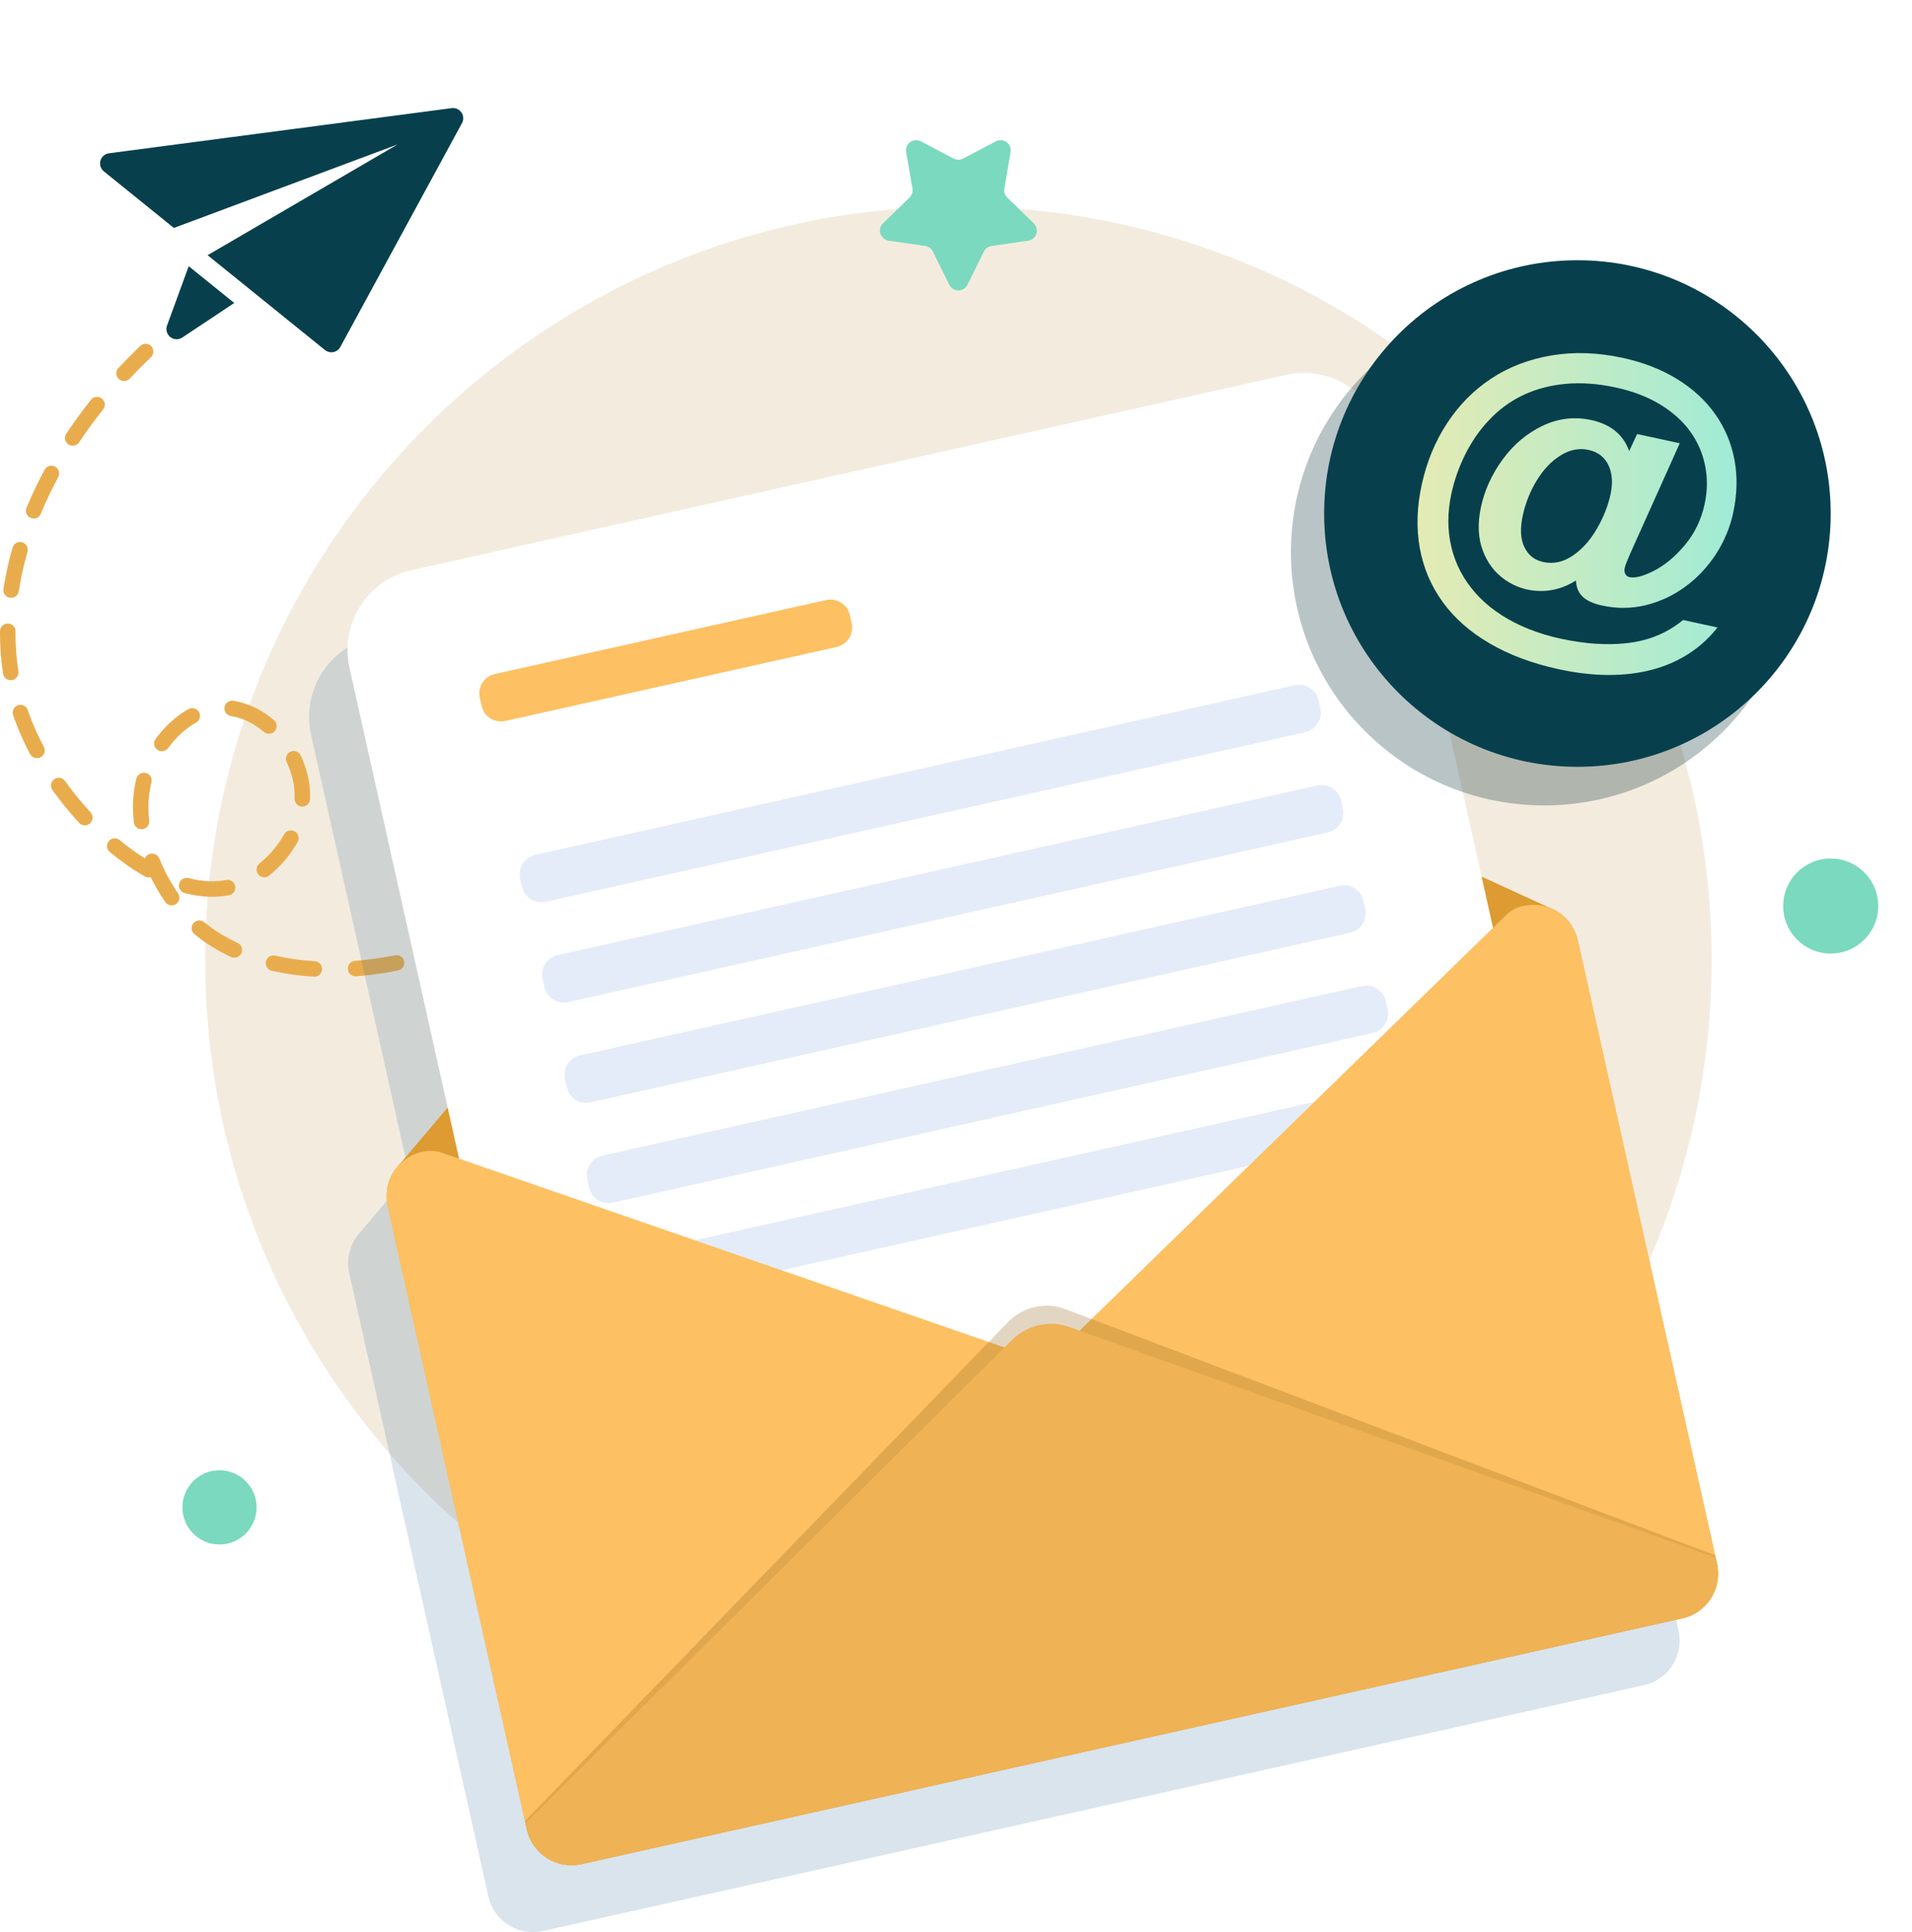 <?xml version="1.0" encoding="UTF-8"?> <svg xmlns="http://www.w3.org/2000/svg" width="191" height="193" viewBox="0 0 191 193" fill="none"><path d="M21.926 154.277C23.973 154.277 25.632 152.617 25.632 150.571C25.632 148.524 23.973 146.865 21.926 146.865C19.88 146.865 18.221 148.524 18.221 150.571C18.221 152.617 19.88 154.277 21.926 154.277Z" fill="#7AD9BE"></path><path d="M182.879 95.25C185.501 95.25 187.626 93.125 187.626 90.503C187.626 87.882 185.501 85.756 182.879 85.756C180.257 85.756 178.132 87.882 178.132 90.503C178.132 93.125 180.257 95.25 182.879 95.25Z" fill="#7AD9BE"></path><path d="M95.739 171.118C137.295 171.118 170.983 137.43 170.983 95.874C170.983 54.318 137.295 20.63 95.739 20.63C54.183 20.63 20.495 54.318 20.495 95.874C20.495 137.43 54.183 171.118 95.739 171.118Z" fill="#A37207" fill-opacity="0.13"></path><path d="M31.4 97.564C31.384 97.564 31.368 97.564 31.352 97.562C29.891 97.474 28.475 97.272 27.142 96.965C26.725 96.869 26.465 96.453 26.561 96.036C26.657 95.62 27.077 95.362 27.49 95.456C28.739 95.744 30.07 95.933 31.446 96.017C31.873 96.043 32.198 96.41 32.172 96.837C32.147 97.248 31.806 97.564 31.4 97.564ZM35.524 97.524C35.123 97.524 34.783 97.215 34.752 96.808C34.719 96.382 35.039 96.01 35.465 95.977C36.773 95.877 38.118 95.692 39.463 95.426C39.89 95.344 40.291 95.617 40.373 96.036C40.456 96.455 40.183 96.862 39.763 96.945C38.358 97.222 36.952 97.416 35.584 97.521C35.563 97.523 35.544 97.524 35.524 97.524ZM43.615 95.946C43.284 95.946 42.978 95.733 42.875 95.4C42.748 94.992 42.977 94.558 43.386 94.432C44.654 94.04 45.936 93.574 47.195 93.047C47.593 92.881 48.043 93.069 48.209 93.463C48.373 93.857 48.188 94.311 47.793 94.476C46.487 95.022 45.159 95.504 43.843 95.911C43.767 95.935 43.69 95.946 43.615 95.946ZM23.41 95.665C23.301 95.665 23.191 95.642 23.085 95.594C21.734 94.969 20.502 94.201 19.422 93.311C19.092 93.039 19.045 92.551 19.317 92.221C19.588 91.891 20.076 91.843 20.407 92.116C21.384 92.922 22.504 93.619 23.735 94.188C24.124 94.367 24.292 94.828 24.113 95.216C23.982 95.499 23.702 95.665 23.41 95.665ZM17.148 90.441C16.902 90.441 16.66 90.324 16.51 90.106C15.973 89.327 15.48 88.484 15.054 87.62C14.863 87.673 14.653 87.652 14.467 87.546C13.3 86.882 12.124 86.062 10.972 85.111C10.642 84.839 10.596 84.35 10.869 84.021C11.14 83.691 11.629 83.645 11.959 83.917C12.791 84.605 13.633 85.217 14.474 85.746C14.55 85.559 14.699 85.401 14.901 85.32C15.297 85.16 15.748 85.35 15.909 85.747C16.396 86.951 17.045 88.154 17.785 89.227C18.028 89.579 17.939 90.061 17.587 90.304C17.453 90.397 17.3 90.441 17.148 90.441ZM21.198 89.584C20.322 89.584 19.399 89.459 18.454 89.214C18.04 89.107 17.792 88.684 17.899 88.27C18.007 87.856 18.428 87.608 18.843 87.715C20.186 88.064 21.454 88.127 22.586 87.903C23.007 87.818 23.413 88.093 23.496 88.512C23.579 88.932 23.307 89.339 22.887 89.422C22.345 89.529 21.777 89.584 21.198 89.584ZM26.407 87.63C26.181 87.63 25.957 87.532 25.804 87.342C25.535 87.01 25.587 86.522 25.919 86.253C26.919 85.446 27.77 84.44 28.381 83.344C28.589 82.97 29.061 82.836 29.434 83.044C29.808 83.252 29.942 83.724 29.734 84.097C29.027 85.365 28.045 86.527 26.893 87.458C26.749 87.574 26.578 87.63 26.407 87.63ZM14.138 82.831C13.751 82.831 13.417 82.541 13.37 82.147C13.309 81.626 13.277 81.106 13.277 80.601C13.277 79.621 13.395 78.667 13.626 77.764C13.733 77.35 14.156 77.102 14.569 77.207C14.983 77.314 15.233 77.736 15.127 78.15C14.927 78.926 14.826 79.751 14.826 80.601C14.826 81.045 14.854 81.504 14.908 81.965C14.959 82.39 14.655 82.775 14.23 82.825C14.199 82.829 14.169 82.831 14.138 82.831ZM8.474 82.446C8.266 82.446 8.057 82.362 7.905 82.197C6.954 81.165 6.056 80.061 5.239 78.918C4.99 78.57 5.071 78.086 5.419 77.837C5.767 77.588 6.25 77.669 6.499 78.017C7.279 79.109 8.135 80.162 9.044 81.147C9.334 81.461 9.314 81.951 8.999 82.241C8.85 82.378 8.662 82.446 8.474 82.446ZM30.201 80.567C30.19 80.567 30.18 80.567 30.169 80.567C29.742 80.549 29.409 80.189 29.426 79.762C29.43 79.673 29.431 79.585 29.431 79.496C29.431 79.339 29.426 79.181 29.416 79.022C29.351 78.071 29.082 77.069 28.638 76.123C28.456 75.736 28.622 75.275 29.009 75.093C29.396 74.912 29.857 75.078 30.039 75.465C30.565 76.582 30.884 77.776 30.961 78.918C30.974 79.112 30.98 79.304 30.98 79.496C30.98 79.606 30.978 79.715 30.974 79.824C30.957 80.241 30.614 80.567 30.201 80.567ZM3.691 75.735C3.414 75.735 3.146 75.585 3.007 75.323C2.413 74.206 1.908 73.08 1.504 71.977C1.436 71.793 1.371 71.609 1.308 71.424C1.172 71.018 1.39 70.579 1.796 70.443C2.204 70.307 2.64 70.525 2.777 70.93C2.834 71.102 2.894 71.273 2.957 71.444C3.337 72.481 3.814 73.542 4.374 74.597C4.575 74.975 4.432 75.443 4.053 75.644C3.938 75.706 3.813 75.735 3.691 75.735ZM16.172 75.04C16.012 75.04 15.852 74.99 15.713 74.888C15.369 74.635 15.296 74.15 15.549 73.806C16.496 72.52 17.632 71.492 18.833 70.831C19.208 70.625 19.678 70.762 19.885 71.137C20.091 71.511 19.954 71.982 19.579 72.188C18.573 72.741 17.611 73.618 16.796 74.725C16.644 74.93 16.41 75.04 16.172 75.04ZM26.865 73.297C26.686 73.297 26.508 73.236 26.361 73.111C25.355 72.249 24.219 71.703 23.075 71.53C22.652 71.466 22.361 71.072 22.425 70.649C22.488 70.227 22.887 69.934 23.306 69.999C24.737 70.215 26.142 70.884 27.369 71.935C27.694 72.213 27.731 72.702 27.453 73.027C27.3 73.205 27.083 73.297 26.865 73.297ZM1.067 67.944C0.691 67.944 0.361 67.67 0.302 67.287C0.102 65.982 0 64.631 0 63.273L0.001 63.049C0.005 62.624 0.35 62.281 0.776 62.281C0.777 62.281 0.779 62.281 0.782 62.281C1.209 62.284 1.553 62.634 1.55 63.061L1.549 63.273C1.549 64.553 1.645 65.824 1.833 67.052C1.898 67.475 1.608 67.87 1.185 67.935C1.145 67.941 1.106 67.944 1.067 67.944ZM1.112 59.718C1.073 59.718 1.033 59.715 0.994 59.709C0.571 59.644 0.281 59.249 0.345 58.826C0.554 57.467 0.859 56.078 1.254 54.7C1.372 54.289 1.801 54.051 2.212 54.169C2.623 54.287 2.861 54.716 2.743 55.127C2.366 56.442 2.074 57.766 1.876 59.06C1.817 59.443 1.488 59.718 1.112 59.718ZM3.363 51.793C3.264 51.793 3.164 51.774 3.067 51.734C2.672 51.571 2.484 51.118 2.648 50.722C3.173 49.453 3.782 48.175 4.455 46.924C4.658 46.548 5.126 46.407 5.504 46.61C5.881 46.813 6.021 47.282 5.819 47.659C5.17 48.863 4.584 50.093 4.079 51.315C3.955 51.613 3.667 51.793 3.363 51.793ZM7.263 44.528C7.115 44.528 6.967 44.486 6.835 44.398C6.479 44.161 6.382 43.681 6.618 43.325C7.382 42.176 8.213 41.036 9.089 39.934C9.356 39.6 9.842 39.544 10.178 39.811C10.512 40.077 10.568 40.565 10.301 40.899C9.452 41.966 8.647 43.07 7.908 44.182C7.759 44.406 7.513 44.528 7.263 44.528ZM12.393 38.066C12.204 38.066 12.014 37.997 11.864 37.858C11.552 37.566 11.536 37.076 11.828 36.763C12.525 36.018 13.26 35.275 14.014 34.554C14.323 34.26 14.812 34.27 15.108 34.58C15.404 34.889 15.392 35.379 15.083 35.674C14.35 36.374 13.636 37.096 12.959 37.821C12.806 37.984 12.6 38.066 12.393 38.066Z" fill="#E9AC4D"></path><path opacity="0.18" d="M167.789 163.819C167.789 163.814 167.789 163.807 167.79 163.802C167.788 163.795 167.789 163.783 167.788 163.776C167.787 163.723 167.786 163.666 167.782 163.614C167.777 163.558 167.776 163.502 167.767 163.447C167.766 163.424 167.765 163.402 167.763 163.376C167.76 163.361 167.76 163.346 167.757 163.332C167.752 163.295 167.748 163.258 167.741 163.226C167.736 163.189 167.732 163.152 167.724 163.116C167.71 163.036 167.696 162.959 167.679 162.884L167.636 162.689C167.636 162.689 167.636 162.688 167.636 162.688L167.491 162.041H167.491L153.78 100.629C153.763 100.553 153.742 100.475 153.721 100.4C153.709 100.346 153.692 100.289 153.673 100.236C153.655 100.172 153.633 100.109 153.608 100.047C153.589 99.994 153.569 99.942 153.547 99.89C153.527 99.837 153.505 99.789 153.482 99.738C153.452 99.672 153.424 99.611 153.39 99.546C153.324 99.417 153.253 99.289 153.173 99.167C153.172 99.163 153.168 99.16 153.167 99.157C153.116 99.081 153.065 99.005 153.011 98.934C152.819 98.667 152.598 98.424 152.354 98.21C152.297 98.159 152.236 98.108 152.172 98.058C152.033 97.945 151.89 97.844 151.74 97.753C151.692 97.722 151.643 97.691 151.592 97.665C151.527 97.626 151.461 97.588 151.389 97.555C151.381 97.549 151.368 97.544 151.356 97.54L151.085 97.414C151.085 97.414 151.085 97.41 151.082 97.415L144.163 94.245L134.357 50.324C133.373 45.92 129.007 43.148 124.604 44.131L37.261 63.632C32.858 64.615 30.085 68.982 31.068 73.385L40.874 117.303L35.957 123.119L35.766 123.347C35.757 123.357 35.748 123.366 35.742 123.375C35.244 124.013 34.919 124.778 34.813 125.593C34.747 126.108 34.767 126.641 34.886 127.175L48.707 189.076L48.742 189.233C48.742 189.234 48.742 189.234 48.742 189.234L48.786 189.429C48.812 189.544 48.84 189.655 48.876 189.765C48.884 189.79 48.892 189.815 48.9 189.841C48.906 189.86 48.912 189.879 48.918 189.898C48.922 189.909 48.925 189.92 48.928 189.931C48.928 189.931 48.929 189.932 48.929 189.932C48.933 189.943 48.938 189.953 48.942 189.964C48.964 190.029 48.989 190.097 49.014 190.162C49.02 190.172 49.023 190.186 49.029 190.196C49.04 190.221 49.052 190.246 49.063 190.27C49.075 190.297 49.087 190.323 49.099 190.349C49.105 190.363 49.111 190.376 49.118 190.39C49.123 190.402 49.129 190.414 49.135 190.427C49.169 190.496 49.204 190.565 49.241 190.634C49.249 190.647 49.257 190.66 49.265 190.675C49.281 190.703 49.298 190.731 49.315 190.759C49.332 190.79 49.349 190.822 49.369 190.851C49.414 190.92 49.461 190.993 49.506 191.059C49.508 191.061 49.51 191.063 49.512 191.066C49.544 191.112 49.58 191.155 49.614 191.199C49.629 191.219 49.642 191.241 49.657 191.26C49.7 191.318 49.751 191.375 49.798 191.433C49.805 191.441 49.813 191.449 49.821 191.458C49.831 191.47 49.843 191.481 49.854 191.493C49.884 191.527 49.913 191.56 49.947 191.593C49.96 191.606 49.975 191.617 49.988 191.63C50.045 191.688 50.102 191.745 50.162 191.8C50.174 191.811 50.185 191.825 50.198 191.836C50.258 191.891 50.32 191.94 50.383 191.99C50.414 192.015 50.445 192.039 50.476 192.063C50.522 192.098 50.567 192.133 50.612 192.164C50.63 192.177 50.651 192.187 50.67 192.2C50.757 192.259 50.845 192.315 50.936 192.368C50.965 192.385 50.993 192.402 51.023 192.418C51.059 192.439 51.095 192.46 51.132 192.48C51.28 192.557 51.431 192.627 51.587 192.688C51.613 192.698 51.64 192.706 51.666 192.716C51.705 192.73 51.743 192.746 51.782 192.758C51.843 192.779 51.905 192.799 51.966 192.819C52.008 192.831 52.05 192.839 52.092 192.849C52.139 192.861 52.186 192.872 52.233 192.883C52.279 192.893 52.325 192.904 52.371 192.913C52.446 192.928 52.521 192.937 52.596 192.948C52.609 192.95 52.621 192.953 52.634 192.954C52.663 192.958 52.69 192.966 52.719 192.969C52.755 192.973 52.794 192.976 52.832 192.98C52.851 192.981 52.87 192.983 52.89 192.985C52.893 192.985 52.897 192.985 52.9 192.986C52.997 192.994 53.092 192.996 53.187 192.997C53.214 192.999 53.237 193.001 53.263 192.999C53.275 192.999 53.288 192.998 53.3 192.998C53.318 192.997 53.336 192.996 53.354 192.996C53.413 192.995 53.471 192.995 53.53 192.989C53.534 192.989 53.539 192.988 53.543 192.988C53.558 192.987 53.572 192.985 53.587 192.984C53.604 192.983 53.62 192.982 53.638 192.98C53.673 192.978 53.708 192.973 53.743 192.969C53.758 192.967 53.774 192.966 53.79 192.964C53.802 192.963 53.814 192.963 53.826 192.961C53.881 192.952 53.94 192.943 53.995 192.934C54.075 192.92 54.155 192.906 54.234 192.888L163.974 168.387L164.219 168.332C164.299 168.314 164.377 168.293 164.456 168.272C164.509 168.256 164.566 168.239 164.619 168.224C164.638 168.22 164.651 168.213 164.666 168.21C164.69 168.2 164.718 168.19 164.742 168.181C164.757 168.178 164.77 168.171 164.785 168.168C164.817 168.157 164.845 168.147 164.873 168.137C164.876 168.133 164.879 168.132 164.886 168.13C164.921 168.115 164.959 168.099 164.993 168.083C165.022 168.073 165.053 168.063 165.08 168.049C165.085 168.046 165.091 168.044 165.096 168.041C165.097 168.041 165.098 168.041 165.098 168.04C165.137 168.022 165.175 168.004 165.214 167.985C165.299 167.943 165.384 167.901 165.468 167.853C165.471 167.851 165.474 167.849 165.477 167.847C165.497 167.836 165.516 167.824 165.536 167.812C165.561 167.797 165.587 167.783 165.612 167.767C165.625 167.761 165.642 167.749 165.655 167.742C165.669 167.736 165.678 167.726 165.692 167.719C165.712 167.706 165.729 167.689 165.749 167.675C165.925 167.559 166.093 167.433 166.249 167.295C166.253 167.291 166.257 167.289 166.261 167.285C166.287 167.264 166.312 167.24 166.337 167.216C166.362 167.195 166.384 167.175 166.406 167.151C166.434 167.126 166.462 167.097 166.489 167.068C166.5 167.057 166.512 167.043 166.525 167.03C166.537 167.017 166.549 167.003 166.561 166.99C166.605 166.944 166.646 166.897 166.687 166.853C166.693 166.845 166.699 166.836 166.705 166.83C166.732 166.799 166.757 166.765 166.783 166.732C166.807 166.702 166.83 166.673 166.854 166.642C166.862 166.631 166.871 166.621 166.879 166.61C166.885 166.601 166.894 166.591 166.9 166.582C166.923 166.551 166.946 166.519 166.966 166.488C166.987 166.465 167.004 166.438 167.02 166.411C167.035 166.389 167.048 166.368 167.061 166.347C167.076 166.324 167.091 166.299 167.105 166.276C167.134 166.229 167.164 166.183 167.19 166.135C167.217 166.089 167.244 166.038 167.27 165.987C167.285 165.958 167.299 165.93 167.314 165.9C167.353 165.823 167.389 165.745 167.426 165.666C167.437 165.632 167.452 165.599 167.466 165.563C167.474 165.541 167.482 165.519 167.49 165.497C167.51 165.444 167.531 165.39 167.549 165.336C167.564 165.302 167.571 165.266 167.583 165.233C167.594 165.197 167.605 165.164 167.616 165.128C167.627 165.091 167.637 165.051 167.645 165.019C167.674 164.914 167.695 164.803 167.717 164.696C167.715 164.689 167.72 164.677 167.721 164.665C167.724 164.63 167.732 164.594 167.738 164.555C167.745 164.516 167.75 164.473 167.756 164.43C167.758 164.426 167.757 164.422 167.757 164.418C167.762 164.384 167.764 164.348 167.767 164.312C167.77 164.28 167.773 164.247 167.776 164.215C167.777 164.199 167.779 164.183 167.78 164.167C167.782 164.159 167.783 164.148 167.782 164.14C167.783 164.095 167.787 164.045 167.787 163.995C167.789 163.968 167.79 163.942 167.788 163.916C167.791 163.901 167.789 163.885 167.787 163.87C167.787 163.853 167.789 163.836 167.789 163.819Z" fill="#306C9E"></path><path d="M157.622 93.951L171.522 156.205C171.539 156.281 171.552 156.357 171.566 156.437C171.574 156.473 171.579 156.51 171.583 156.547C171.591 156.58 171.595 156.616 171.599 156.653C171.603 156.668 171.602 156.683 171.606 156.697C171.608 156.724 171.609 156.746 171.61 156.768C171.619 156.823 171.62 156.88 171.625 156.936C171.629 156.988 171.63 157.044 171.63 157.097C171.632 157.123 171.631 157.15 171.629 157.177C171.633 157.195 171.635 157.217 171.631 157.237C171.633 157.263 171.632 157.29 171.63 157.317C171.63 157.366 171.626 157.416 171.625 157.462C171.626 157.469 171.625 157.481 171.623 157.489C171.616 157.574 171.612 157.658 171.6 157.74C171.601 157.744 171.601 157.747 171.599 157.752C171.593 157.795 171.588 157.837 171.581 157.877C171.575 157.916 171.568 157.952 171.564 157.987C171.563 157.998 171.558 158.011 171.56 158.018C171.538 158.125 171.517 158.236 171.488 158.341C171.48 158.373 171.47 158.413 171.459 158.449C171.448 158.486 171.437 158.519 171.426 158.555C171.414 158.588 171.407 158.624 171.392 158.657C171.37 158.727 171.343 158.797 171.317 158.863C171.3 158.909 171.282 158.947 171.269 158.988C171.225 159.081 171.185 159.173 171.137 159.263C171.103 159.331 171.068 159.396 171.033 159.457C170.998 159.521 170.959 159.583 170.92 159.645C170.904 159.675 170.883 159.702 170.864 159.733C170.847 159.76 170.83 159.786 170.809 159.81C170.789 159.841 170.766 159.872 170.743 159.904C170.737 159.913 170.728 159.923 170.722 159.931C170.667 160.008 170.608 160.082 170.548 160.152C170.542 160.157 170.536 160.166 170.531 160.175C170.482 160.227 170.434 160.284 170.381 160.337C170.363 160.356 170.348 160.375 170.332 160.389C170.305 160.418 170.277 160.447 170.249 160.473C170.228 160.496 170.206 160.516 170.18 160.537C170.155 160.562 170.13 160.586 170.104 160.607C169.928 160.767 169.737 160.912 169.535 161.041C169.521 161.048 169.512 161.057 169.499 161.064C169.485 161.071 169.468 161.082 169.455 161.089C169.408 161.118 169.362 161.148 169.311 161.174C169.227 161.223 169.142 161.265 169.057 161.307C169.012 161.328 168.968 161.349 168.923 161.37C168.896 161.384 168.865 161.395 168.836 161.405C168.802 161.42 168.764 161.436 168.729 161.452C168.722 161.453 168.719 161.454 168.716 161.458C168.688 161.468 168.66 161.478 168.628 161.489C168.614 161.492 168.6 161.499 168.586 161.503C168.561 161.512 168.533 161.522 168.509 161.531C168.494 161.534 168.481 161.541 168.463 161.545C168.409 161.561 168.352 161.577 168.299 161.593C168.221 161.614 168.142 161.636 168.063 161.653L58.077 186.21C57.998 186.228 57.918 186.242 57.838 186.256C57.783 186.264 57.724 186.274 57.669 186.282C57.607 186.292 57.544 186.299 57.481 186.302C57.444 186.306 57.407 186.31 57.373 186.311C57.284 186.319 57.193 186.32 57.106 186.321C57.08 186.323 57.057 186.32 57.03 186.319C56.935 186.317 56.84 186.316 56.744 186.307C56.685 186.301 56.632 186.298 56.577 186.291C56.317 186.262 56.059 186.21 55.809 186.141C55.748 186.12 55.687 186.1 55.625 186.08C55.556 186.057 55.486 186.031 55.419 186.005C55.008 185.843 54.626 185.625 54.278 185.354C54.196 185.293 54.117 185.228 54.041 185.158C53.781 184.928 53.55 184.669 53.349 184.381C53.304 184.315 53.257 184.242 53.212 184.173C53.166 184.103 53.127 184.029 53.083 183.955C53.044 183.881 53.005 183.806 52.969 183.731C52.934 183.659 52.904 183.59 52.872 183.518C52.866 183.508 52.863 183.493 52.857 183.483C52.83 183.414 52.802 183.34 52.779 183.27C52.775 183.267 52.773 183.26 52.771 183.252C52.751 183.196 52.735 183.143 52.719 183.086C52.683 182.977 52.655 182.866 52.629 182.75L38.729 120.496C38.61 119.962 38.59 119.429 38.656 118.915C38.762 118.1 39.087 117.334 39.585 116.697C39.59 116.688 39.6 116.678 39.609 116.669L39.8 116.441C40.41 115.763 41.229 115.262 42.189 115.048L152.174 90.491C152.282 90.467 152.388 90.447 152.495 90.435C152.512 90.427 152.534 90.426 152.553 90.425C152.656 90.41 152.763 90.398 152.863 90.39C152.886 90.389 152.912 90.387 152.934 90.386C153.024 90.381 153.115 90.38 153.202 90.383C153.225 90.382 153.247 90.38 153.271 90.383C153.381 90.385 153.488 90.391 153.597 90.401C153.697 90.409 153.802 90.423 153.9 90.439C154.041 90.461 154.181 90.494 154.318 90.531C154.394 90.548 154.471 90.569 154.545 90.594C154.674 90.633 154.802 90.681 154.925 90.737C154.927 90.732 154.928 90.736 154.928 90.736L155.199 90.861C155.211 90.866 155.223 90.871 155.232 90.876C155.304 90.909 155.369 90.948 155.435 90.986C155.486 91.013 155.535 91.043 155.583 91.074C155.732 91.166 155.876 91.266 156.015 91.379C156.079 91.429 156.139 91.48 156.196 91.532C156.441 91.746 156.662 91.988 156.854 92.256C156.908 92.327 156.959 92.403 157.01 92.478C157.011 92.482 157.015 92.485 157.016 92.488C157.096 92.611 157.166 92.739 157.233 92.868C157.266 92.932 157.295 92.994 157.325 93.059C157.348 93.111 157.37 93.159 157.389 93.211C157.412 93.263 157.432 93.316 157.451 93.368C157.476 93.431 157.498 93.494 157.516 93.558C157.535 93.611 157.552 93.667 157.564 93.722C157.584 93.796 157.605 93.875 157.622 93.951Z" fill="#EFB254"></path><path d="M157.016 92.489L38.656 118.915C38.762 118.1 39.087 117.334 39.585 116.697C39.59 116.688 39.6 116.679 39.609 116.669L39.8 116.441L85.342 62.572C86.68 60.986 88.913 60.487 90.799 61.354L154.925 90.737C154.927 90.732 154.928 90.736 154.928 90.736L155.199 90.861C155.211 90.866 155.223 90.871 155.232 90.876C155.304 90.909 155.369 90.948 155.435 90.986C155.486 91.013 155.535 91.043 155.583 91.074C155.732 91.166 155.876 91.266 156.015 91.379C156.079 91.429 156.139 91.48 156.196 91.532C156.441 91.746 156.662 91.988 156.854 92.256C156.908 92.327 156.959 92.403 157.01 92.478C157.011 92.482 157.015 92.485 157.016 92.489Z" fill="#DD9B31"></path><path d="M159.124 137.364L55.836 160.425L34.911 66.707C33.928 62.303 36.7 57.937 41.104 56.954L128.446 37.453C132.849 36.469 137.216 39.242 138.199 43.645L159.124 137.364Z" fill="white"></path><path d="M130.404 73.135L54.508 90.08C53.445 90.317 52.381 89.642 52.143 88.578L51.96 87.756C51.722 86.693 52.398 85.629 53.461 85.391L129.357 68.446C130.42 68.209 131.484 68.885 131.722 69.948L131.905 70.77C132.143 71.833 131.467 72.897 130.404 73.135Z" fill="#E4ECF9"></path><path d="M132.64 83.15L56.744 100.096C55.681 100.333 54.617 99.658 54.379 98.594L54.196 97.772C53.959 96.709 54.634 95.645 55.698 95.407L131.593 78.462C132.657 78.225 133.721 78.9 133.958 79.964L134.142 80.786C134.379 81.849 133.703 82.913 132.64 83.15Z" fill="#E4ECF9"></path><path d="M134.877 93.166L58.981 110.112C57.917 110.349 56.853 109.674 56.616 108.61L56.432 107.788C56.195 106.725 56.871 105.661 57.934 105.424L133.83 88.478C134.893 88.241 135.957 88.916 136.194 89.98L136.378 90.802C136.615 91.865 135.94 92.929 134.877 93.166Z" fill="#E4ECF9"></path><path d="M137.113 103.182L61.217 120.128C60.154 120.365 59.09 119.689 58.852 118.626L58.669 117.804C58.431 116.741 59.107 115.677 60.17 115.439L136.066 98.494C137.129 98.257 138.193 98.932 138.431 99.996L138.614 100.817C138.852 101.881 138.176 102.945 137.113 103.182Z" fill="#E4ECF9"></path><path d="M139.349 113.198L63.453 130.144C62.39 130.381 61.326 129.705 61.089 128.642L60.905 127.82C60.667 126.757 61.343 125.693 62.407 125.455L138.302 108.51C139.366 108.272 140.43 108.948 140.667 110.011L140.851 110.833C141.088 111.897 140.412 112.961 139.349 113.198Z" fill="#E4ECF9"></path><path d="M83.575 64.627L50.476 72.017C49.413 72.255 48.348 71.579 48.111 70.516L47.927 69.694C47.69 68.631 48.366 67.567 49.429 67.329L82.528 59.939C83.592 59.702 84.656 60.377 84.893 61.441L85.077 62.263C85.314 63.326 84.639 64.39 83.575 64.627Z" fill="#FDC062"></path><path d="M105.5 140.02L105.501 140.024C105.37 140.25 105.203 140.469 105.001 140.665L58.323 186.155L58.077 186.21C57.627 186.311 57.179 186.342 56.744 186.307C56.682 186.302 56.62 186.297 56.562 186.291C55.797 186.204 55.072 185.923 54.455 185.485C54.397 185.445 54.338 185.402 54.278 185.354C54.105 185.223 53.943 185.073 53.79 184.914C53.736 184.862 53.69 184.808 53.641 184.755C53.594 184.697 53.543 184.64 53.5 184.582C53.088 184.06 52.783 183.443 52.629 182.75L38.729 120.496C38.61 119.962 38.59 119.429 38.656 118.915C38.762 118.1 39.087 117.334 39.585 116.697C39.59 116.688 39.6 116.678 39.609 116.669L39.8 116.441C40.41 115.763 41.229 115.262 42.189 115.048C42.854 114.899 43.547 114.939 44.19 115.161L48.614 116.692L98.469 133.946L100.344 134.595L103.922 135.833C104.188 135.925 104.433 136.052 104.647 136.201L104.648 136.204C105.865 137.057 106.239 138.734 105.5 140.02Z" fill="#FDC062"></path><path d="M157.623 93.951L171.522 156.205C171.539 156.281 171.553 156.357 171.567 156.437C171.575 156.473 171.579 156.51 171.584 156.547C171.591 156.58 171.595 156.617 171.6 156.653C171.603 156.668 171.603 156.683 171.606 156.698C171.608 156.724 171.609 156.746 171.61 156.768C171.619 156.823 171.62 156.88 171.625 156.936C171.629 156.988 171.63 157.044 171.631 157.097C171.632 157.104 171.631 157.116 171.633 157.123C171.632 157.138 171.633 157.157 171.63 157.177C171.634 157.195 171.635 157.217 171.632 157.237C171.634 157.263 171.632 157.29 171.631 157.317C171.63 157.366 171.629 157.412 171.625 157.462C171.627 157.469 171.625 157.481 171.623 157.489C171.62 157.573 171.612 157.658 171.6 157.74C171.601 157.744 171.602 157.747 171.599 157.752C171.593 157.795 171.591 157.833 171.581 157.877C171.578 157.912 171.571 157.947 171.564 157.987C171.562 157.995 171.561 158.006 171.56 158.018C171.538 158.125 171.518 158.236 171.488 158.341C171.48 158.373 171.47 158.413 171.459 158.449C171.449 158.486 171.437 158.519 171.426 158.555C171.415 158.588 171.407 158.624 171.392 158.657C171.37 158.727 171.344 158.797 171.317 158.863C171.301 158.909 171.283 158.947 171.269 158.988C171.226 159.084 171.182 159.174 171.138 159.263C171.104 159.331 171.069 159.396 171.033 159.457C170.998 159.521 170.959 159.583 170.92 159.645C170.904 159.675 170.883 159.702 170.864 159.733C170.847 159.76 170.83 159.786 170.809 159.81C170.789 159.841 170.766 159.872 170.743 159.904C170.737 159.913 170.728 159.923 170.723 159.931C170.668 160.008 170.609 160.082 170.549 160.152C170.542 160.157 170.537 160.166 170.531 160.175C170.482 160.227 170.434 160.284 170.382 160.337C170.363 160.356 170.348 160.375 170.333 160.389C170.305 160.418 170.277 160.447 170.249 160.473C170.228 160.496 170.206 160.516 170.18 160.537C170.155 160.562 170.131 160.586 170.105 160.607C169.929 160.767 169.738 160.912 169.535 161.041C169.522 161.048 169.509 161.058 169.499 161.064C169.485 161.071 169.469 161.082 169.455 161.089C169.409 161.118 169.362 161.148 169.311 161.174C169.228 161.223 169.142 161.265 169.057 161.307C169.013 161.328 168.968 161.349 168.924 161.37C168.896 161.384 168.865 161.395 168.837 161.405C168.802 161.42 168.764 161.436 168.73 161.452L168.719 161.454C168.687 161.465 168.656 161.479 168.628 161.489C168.614 161.493 168.6 161.499 168.586 161.503C168.561 161.512 168.537 161.521 168.509 161.531C168.494 161.534 168.481 161.541 168.463 161.545C168.41 161.561 168.353 161.577 168.299 161.593C168.221 161.614 168.142 161.636 168.063 161.653L167.818 161.708L106.224 140.392C105.957 140.301 105.713 140.173 105.501 140.024L105.501 140.02C104.281 139.168 103.908 137.498 104.649 136.204L104.648 136.201C104.776 135.975 104.942 135.756 105.145 135.56L107.853 132.918L109.274 131.533L147.059 94.712L150.486 91.373C150.925 90.945 151.474 90.648 152.072 90.514L152.174 90.491C152.283 90.467 152.388 90.448 152.495 90.435C152.512 90.427 152.535 90.426 152.554 90.426C152.656 90.41 152.763 90.398 152.864 90.39C152.886 90.389 152.912 90.387 152.935 90.386C153.024 90.381 153.115 90.38 153.203 90.383C153.225 90.382 153.248 90.38 153.271 90.383C153.381 90.385 153.489 90.391 153.597 90.401C153.697 90.409 153.803 90.423 153.901 90.439C154.042 90.461 154.182 90.494 154.319 90.531C154.395 90.549 154.471 90.569 154.545 90.594C154.675 90.634 154.803 90.681 154.925 90.737C154.928 90.732 154.929 90.736 154.929 90.736L155.199 90.861C155.211 90.866 155.224 90.871 155.233 90.876C155.304 90.909 155.37 90.948 155.435 90.986C155.486 91.013 155.535 91.043 155.584 91.074C155.733 91.166 155.876 91.266 156.015 91.379C156.079 91.429 156.14 91.48 156.197 91.532C156.442 91.746 156.662 91.988 156.855 92.256C156.908 92.327 156.959 92.403 157.01 92.479C157.011 92.482 157.016 92.485 157.016 92.489C157.097 92.611 157.167 92.739 157.234 92.868C157.267 92.932 157.296 92.994 157.326 93.059C157.349 93.111 157.371 93.159 157.39 93.212C157.413 93.263 157.432 93.316 157.451 93.368C157.477 93.431 157.498 93.494 157.516 93.558C157.536 93.611 157.552 93.668 157.564 93.722C157.584 93.796 157.606 93.875 157.623 93.951Z" fill="#FDC062"></path><path opacity="0.25" d="M171.334 155.362L171.478 156.01C172.051 158.577 170.522 161.104 168.062 161.653L58.077 186.21C55.617 186.759 53.158 185.123 52.585 182.555L52.44 181.908L100.701 132.058C102.199 130.51 104.435 130.011 106.449 130.774L171.334 155.362Z" fill="#8E5F13"></path><path d="M171.383 155.585L171.522 156.205C172.071 158.665 170.522 161.104 168.062 161.653L58.077 186.21C55.618 186.759 53.178 185.21 52.629 182.751L52.49 182.13L101.1 133.843C102.609 132.344 104.845 131.844 106.848 132.559L171.383 155.585Z" fill="#EFB254"></path><g opacity="0.28" filter="url(#filter0_f_1638_2022)"><path d="M172.152 73.047C182.033 63.166 182.033 47.146 172.152 37.265C162.272 27.385 146.252 27.385 136.371 37.265C126.49 47.146 126.49 63.166 136.371 73.046C146.252 82.927 162.272 82.927 172.152 73.047Z" fill="#052B33"></path></g><path d="M157.577 76.597C171.551 76.597 182.878 65.27 182.878 51.296C182.878 37.323 171.551 25.995 157.577 25.995C143.604 25.995 132.276 37.323 132.276 51.296C132.276 65.27 143.604 76.597 157.577 76.597Z" fill="#07404C"></path><path d="M162.748 45.059L163.539 43.355L167.799 44.277L162.844 55.316C162.534 56.015 162.355 56.483 162.303 56.72C162.25 56.967 162.27 57.174 162.364 57.341C162.456 57.507 162.589 57.609 162.762 57.647C163.343 57.772 164.175 57.555 165.259 56.996C166.343 56.436 167.368 55.577 168.333 54.418C169.299 53.258 169.95 51.904 170.285 50.355C170.564 49.064 170.582 47.795 170.339 46.549C170.097 45.303 169.603 44.161 168.86 43.121C168.116 42.082 167.115 41.179 165.857 40.411C164.598 39.643 163.108 39.073 161.387 38.701C159.633 38.322 157.976 38.202 156.414 38.343C154.852 38.484 153.424 38.862 152.131 39.478C150.839 40.093 149.684 40.95 148.67 42.048C147.777 43.003 147.014 44.111 146.381 45.37C145.748 46.63 145.281 47.953 144.981 49.341C144.581 51.191 144.583 52.963 144.989 54.655C145.394 56.347 146.186 57.864 147.366 59.206C148.545 60.548 150.082 61.652 151.978 62.518C153.874 63.384 156.104 63.959 158.666 64.244C160.707 64.437 162.491 64.35 164.018 63.982C165.544 63.614 166.917 62.931 168.135 61.934L171.572 62.677C170.763 63.707 169.812 64.577 168.719 65.286C167.625 65.996 166.409 66.529 165.07 66.887C163.731 67.245 162.28 67.424 160.714 67.423C159.149 67.422 157.485 67.231 155.72 66.849C153.074 66.277 150.766 65.415 148.797 64.263C146.828 63.11 145.261 61.724 144.097 60.104C142.933 58.484 142.176 56.687 141.826 54.714C141.475 52.741 141.537 50.657 142.012 48.462C142.508 46.171 143.353 44.113 144.547 42.288C145.742 40.463 147.216 38.971 148.969 37.814C150.723 36.656 152.725 35.887 154.975 35.506C157.225 35.127 159.598 35.206 162.093 35.746C164.137 36.188 165.947 36.892 167.523 37.858C169.099 38.823 170.374 39.998 171.348 41.379C172.321 42.761 172.962 44.288 173.271 45.959C173.579 47.63 173.534 49.392 173.133 51.242C172.822 52.683 172.258 54.039 171.442 55.31C170.627 56.58 169.618 57.663 168.417 58.557C167.216 59.452 165.895 60.078 164.455 60.437C163.015 60.796 161.542 60.812 160.036 60.486C159.165 60.297 158.519 60.003 158.099 59.602C157.679 59.202 157.458 58.661 157.436 57.981C156.3 58.704 155.098 59.055 153.83 59.033C152.562 59.013 151.408 58.645 150.369 57.93C149.33 57.216 148.578 56.228 148.114 54.968C147.648 53.708 147.591 52.265 147.943 50.641C148.308 48.952 149.031 47.368 150.111 45.89C151.191 44.412 152.513 43.296 154.078 42.542C155.643 41.789 157.27 41.594 158.959 41.959C160.896 42.378 162.159 43.412 162.748 45.059ZM152.113 51.509C151.834 52.8 151.889 53.847 152.278 54.652C152.667 55.457 153.297 55.954 154.169 56.142C155.179 56.361 156.157 56.15 157.101 55.51C158.044 54.869 158.848 53.976 159.513 52.831C160.177 51.685 160.634 50.536 160.883 49.386C161.006 48.816 161.05 48.287 161.015 47.801C160.979 47.315 160.867 46.871 160.678 46.469C160.489 46.069 160.228 45.739 159.895 45.481C159.563 45.223 159.16 45.043 158.686 44.941C157.739 44.736 156.807 44.92 155.89 45.493C154.972 46.066 154.181 46.897 153.518 47.986C152.854 49.076 152.386 50.25 152.113 51.509Z" fill="url(#paint0_linear_1638_2022)"></path><path d="M96.209 15.841L99.486 14.118C100.228 13.728 101.096 14.359 100.954 15.185L100.328 18.834C100.272 19.162 100.381 19.497 100.619 19.729L103.27 22.313C103.871 22.899 103.539 23.919 102.709 24.039L99.046 24.572C98.716 24.619 98.431 24.826 98.284 25.125L96.646 28.445C96.275 29.197 95.202 29.197 94.831 28.445L93.193 25.125C93.045 24.826 92.76 24.619 92.431 24.572L88.767 24.039C87.937 23.919 87.606 22.899 88.207 22.313L90.857 19.729C91.096 19.497 91.205 19.162 91.148 18.834L90.523 15.185C90.381 14.359 91.249 13.728 91.991 14.118L95.267 15.841C95.562 15.996 95.915 15.996 96.209 15.841Z" fill="#7AD9BE"></path><g clip-path="url(#clip0_1638_2022)"><path d="M18.852 26.59L16.686 32.517C16.535 32.931 16.667 33.395 17.013 33.669C17.099 33.737 17.195 33.789 17.295 33.826C17.594 33.935 17.934 33.9 18.209 33.717L23.4 30.265L18.852 26.59Z" fill="#07404C"></path><path d="M46.094 11.235C45.876 10.919 45.5 10.75 45.12 10.801L10.882 15.312C10.478 15.365 10.144 15.655 10.033 16.047C9.922 16.441 10.057 16.861 10.373 17.117L17.368 22.77L39.708 14.434L20.738 25.491L32.461 34.964C32.549 35.033 32.647 35.089 32.752 35.128C32.925 35.191 33.115 35.207 33.301 35.17C33.598 35.111 33.854 34.922 33.998 34.657L46.149 12.301C46.332 11.962 46.311 11.552 46.094 11.235Z" fill="#07404C"></path></g><defs><filter id="filter0_f_1638_2022" x="121.96" y="22.855" width="64.603" height="64.602" filterUnits="userSpaceOnUse" color-interpolation-filters="sRGB"><feFlood flood-opacity="0" result="BackgroundImageFix"></feFlood><feBlend mode="normal" in="SourceGraphic" in2="BackgroundImageFix" result="shape"></feBlend><feGaussianBlur stdDeviation="3.5" result="effect1_foregroundBlur_1638_2022"></feGaussianBlur></filter><linearGradient id="paint0_linear_1638_2022" x1="141.603" y1="51.347" x2="173.472" y2="51.347" gradientUnits="userSpaceOnUse"><stop stop-color="#E4EBB3"></stop><stop offset="1" stop-color="#A0EBD6"></stop></linearGradient><clipPath id="clip0_1638_2022"><rect width="32.651" height="32.651" fill="white" transform="translate(15.893) rotate(20.069)"></rect></clipPath></defs></svg> 